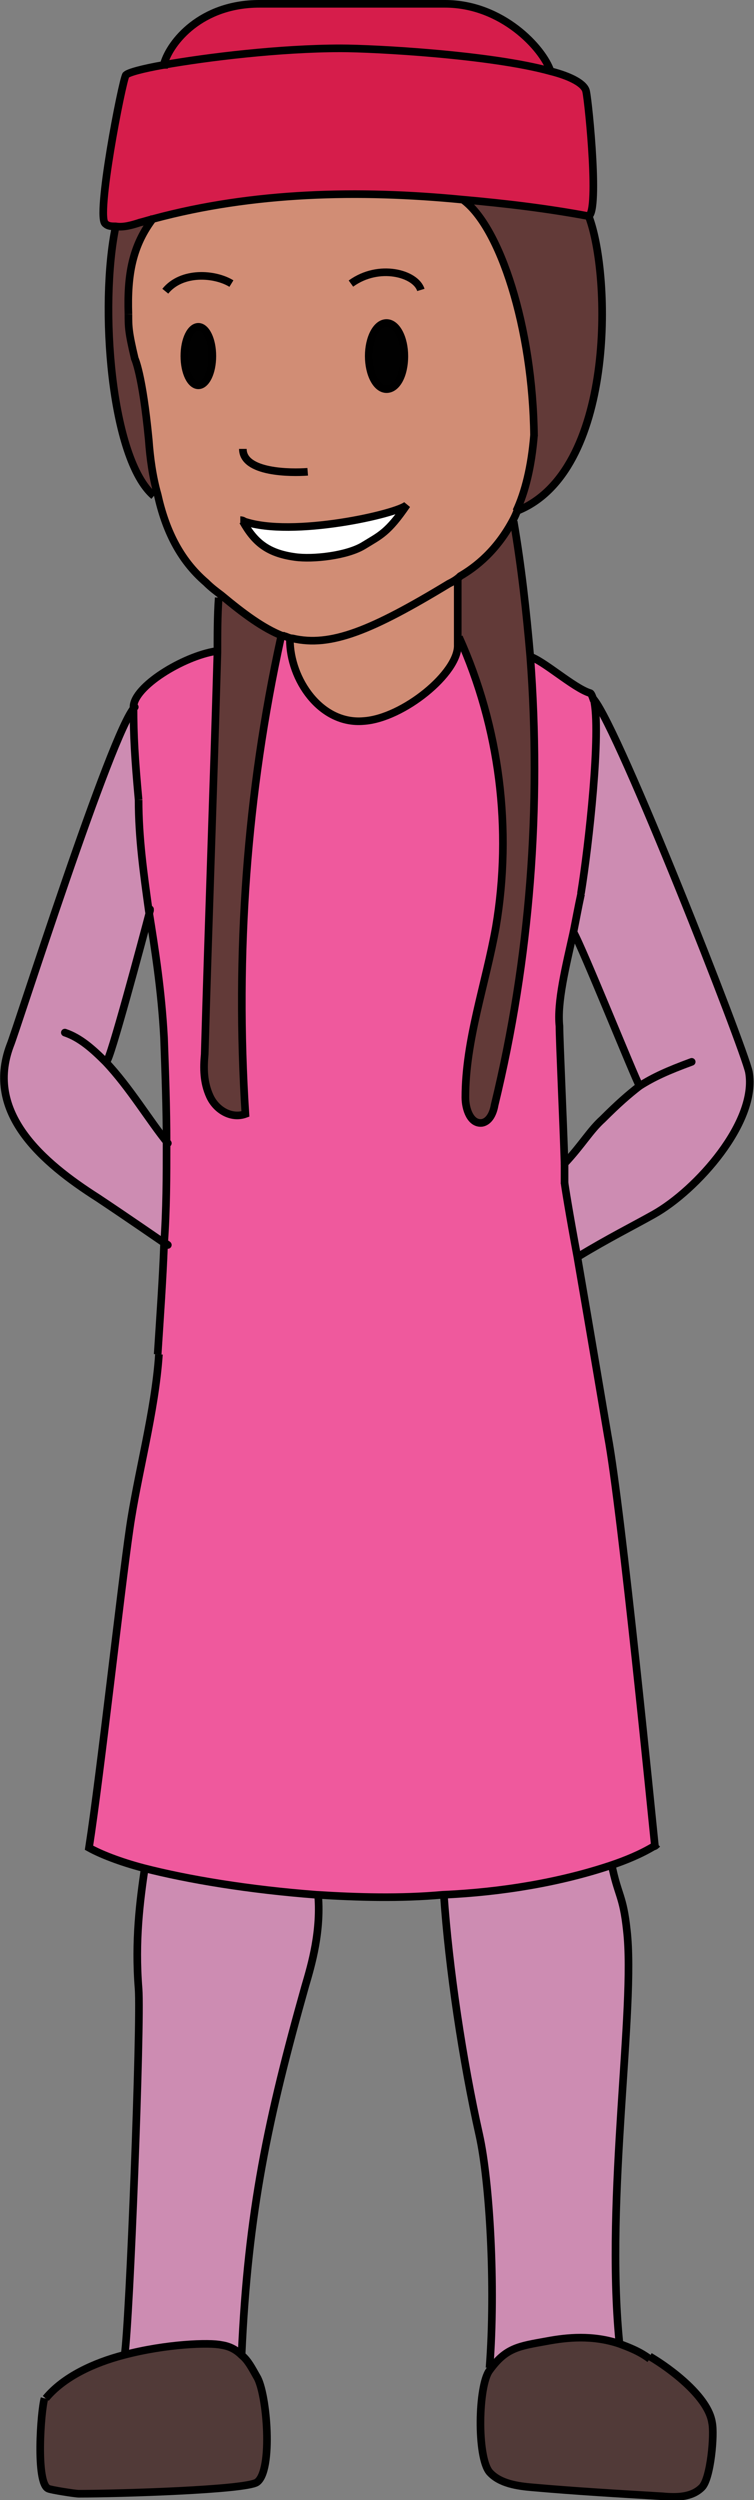 <?xml version="1.0" encoding="UTF-8"?><svg id="Latin_America" xmlns="http://www.w3.org/2000/svg" width="59.3" height="196.6" viewBox="0 0 59.3 196.6"><rect x="0" y="0" width="59.3" height="196.6" fill="#808080" stroke="none"/><defs><style>.cls-1{fill:#010101;}.cls-1,.cls-2,.cls-3,.cls-4,.cls-5,.cls-6,.cls-7,.cls-8{stroke-width:0px;}.cls-9{stroke-linecap:round;stroke-linejoin:round;}.cls-9,.cls-10{fill:none;stroke:#000;stroke-width:.6px;}.cls-2{fill:#d18d75;}.cls-10{stroke-miterlimit:10;}.cls-3{fill:#513a38;}.cls-4{fill:#d61d4b;}.cls-5{fill:#ef599d;}.cls-6{fill:#cd8cb2;}.cls-7{fill:#fff;}.cls-8{fill:#623a38;}</style></defs><path class="cls-6" d="M50.3,85.4c-.3-.6-4.5-10.9-5.2-12.1h0c.2-1.1.5-2.1.6-3,.6-3.7,1.6-12.7,1-15.2,2,2.4,11.8,27.4,12.2,29.3.7,3.9-4.1,9.3-7.5,11.2-1.6.9-3.6,1.9-5.9,3.3-.6-3.2-1-5.7-1-5.8,0-.3,0-.9,0-1.6h0c1.4-1.5,2-2.6,3-3.6,1.2-1.2,2-1.9,2.9-2.6Z"/><path class="cls-3" d="M48.7,184.1c.8.3,1.6.6,2.4,1.2,1.7,1,4.6,3.2,4.9,5.2.2.9-.1,4.4-.8,5.1-.8.8-2,.8-3.1.7-3.4-.2-6.8-.4-10.2-.7-1.2-.1-2.6-.3-3.4-1.2-1-1.2-.9-6.8,0-8,1.3-1.8,2.3-1.9,4.5-2.3,1.6-.3,3.6-.5,5.7.2Z"/><path class="cls-5" d="M13,97.9c.1-2.8.2-5.4.2-8,0-2.8,0-5.5-.2-8.3-.2-3.7-.7-6.9-1.2-10-.5-2.9-.8-5.7-.8-8.7-.3-3.4-.3-5.1-.4-7.3,0-1.6,3.9-4,6.5-4.4-.3,10.5-.7,21.1-1,31.6,0,1.1,0,2.3.4,3.3s1.7,1.8,2.8,1.4c-.8-12.5.1-25.2,2.8-37.5.3,0,.5.2.8.2,0,3.1,2.4,6.7,5.8,6.4,3.1-.2,7.5-3.8,7.4-6,0-.2,0-.3,0-.5h0c3.1,7.1,4.2,15.1,2.9,22.8-.8,4.5-2.3,8.9-2.4,13.4,0,.9.4,2.1,1.3,2,.6,0,.9-.8,1-1.4,2.7-11.5,3.6-23.5,2.8-35.3,1.1.3,3.5,2.5,4.8,2.9.1,0,.2.3.3.6h0c.6,2.5-.4,11.5-1,15.2-.2.9-.4,2-.6,3h0c-.6,2.7-1.3,5.5-1.1,7.4,0,1.1.3,7.5.4,10.8,0,.7,0,1.2,0,1.6,0,0,.4,2.5,1,5.8,1,5.9,2.4,14.1,2.4,14.1,1,5.9,3.5,30.2,3.7,32.2-1.1.6-2.2,1.1-3.4,1.5-3.9,1.4-8.5,2.1-13.2,2.3-3.3.2-6.7.1-9.9,0-5.3-.4-10.2-1.2-13.6-2.1-1.9-.5-3.5-1.1-4.3-1.6.9-5.7,2.5-20.3,3.2-25.1.6-4.2,2-9.2,2.3-13.7.2-3.1.4-5.9.5-8.6Z"/><path class="cls-6" d="M49.3,151.8c.7,6.1-1.7,20.9-.6,32.3-2.1-.7-4.1-.4-5.7-.2-2.2.4-3.2.5-4.5,2.3.5-6.6,0-14.7-.8-18.3-1.3-5.8-2.4-13.1-2.8-19,4.7-.2,9.3-1,13.2-2.3.5,2.5.9,2.4,1.2,5.2Z"/><path class="cls-8" d="M46.3,17c1.8,4.7,2.1,20.2-5.7,23.2.7-1.5,1.2-3.5,1.4-6,0-8.6-2.6-16.5-5.6-18.6,3.3.3,6.6.8,9.9,1.3Z"/><path class="cls-4" d="M43.3,5.6c1.6.4,2.7,1,2.8,1.6.2.9,1.1,10,.1,9.8-3.2-.6-6.5-1-9.9-1.3-8.2-.8-16.5-.6-24.3,1.5-.4.1-.7.2-1.1.3-.6.2-1.3.4-1.9.3-.3,0-.6,0-.8-.2-.8-.4,1.3-11.2,1.6-11.7.2-.2,1.3-.5,3-.8,0,.1,0,.3,0,.4,0-.1,0-.2,0-.4,3.4-.6,9.1-1.3,13.9-1.3,2.7,0,11.8.5,16.5,1.8Z"/><path class="cls-8" d="M41.6,51.6c.9,11.8,0,23.8-2.8,35.3-.1.6-.4,1.3-1,1.4-.9.1-1.3-1.1-1.3-2,0-4.5,1.6-8.9,2.4-13.4,1.3-7.7.3-15.7-2.9-22.8h0c0-1.5,0-2.4,0-4.8,1.2-.7,2.9-2,4.2-4.5h.1c.6,3.6,1,7.1,1.3,10.7Z"/><path class="cls-4" d="M35,.3c4.5,0,7.7,3.5,8.3,5.3-4.7-1.3-13.8-1.8-16.5-1.8-4.8,0-10.4.7-13.9,1.3,0,0,0,0,0,0,.5-1.7,2.9-4.7,7.5-4.7,5.8,0,9.9,0,14.6,0Z"/><path class="cls-2" d="M22,50c-1.5-.6-3-1.6-4.8-3.2-.4-.3-.8-.7-1.2-1-2-1.8-3.1-4.3-3.8-6.9-.3-1.4-.5-2.8-.7-4.3-.5-5.1-1.1-6.4-1.1-6.4-.4-2.1-.4-2.5-.5-3.5-.1-3.1.3-5.4,2-7.6,7.8-2.1,16.1-2.2,24.3-1.5,2.9,2.1,5.5,10,5.6,18.6-.2,2.5-.7,4.4-1.4,6h0c-.1.2-.2.5-.3.7-1.3,2.5-3,3.7-4.2,4.5-.4.2-.7.4-.9.6-6,3.7-9.3,5-12.3,4.3-.3,0-.5-.1-.8-.2ZM19.3,41h0c.9,1.7,1.9,2.6,4.1,2.9,1.3.2,4,0,5.4-.9,1.3-.8,1.8-1.1,3.4-3.2-.7.7-9,2.6-12.8,1.3ZM31.8,28c0-1.5-.6-2.6-1.4-2.6s-1.4,1.2-1.4,2.6.6,2.6,1.4,2.6,1.4-1.2,1.4-2.6ZM16.7,28c0-1.3-.5-2.3-1.1-2.3s-1.1,1-1.1,2.3.5,2.3,1.1,2.3,1.1-1,1.1-2.3Z"/><path class="cls-2" d="M36,50.7c.2,2.2-4.3,5.7-7.4,6-3.4.3-5.7-3.3-5.8-6.4,3,.7,6.2-.6,12.3-4.3.2-.1.6-.3.9-.6,0,2.5-.1,3.3,0,4.8,0,.1,0,.3,0,.5Z"/><path class="cls-1" d="M30.4,25.4c.7,0,1.4,1.2,1.4,2.6s-.6,2.6-1.4,2.6-1.4-1.2-1.4-2.6.6-2.6,1.4-2.6Z"/><path class="cls-7" d="M32.1,39.8c-1.5,2.2-2.1,2.4-3.4,3.2-1.3.8-4,1.1-5.4.9-2.2-.3-3.2-1.2-4.1-2.8h0c3.8,1.2,12.1-.6,12.8-1.3Z"/><path class="cls-6" d="M25,148.8c.3,3-.5,5.7-1,7.4-2.9,10.3-4.5,17.7-5,29-.4-.4-.9-.7-1.6-.8-.9-.2-4.3-.1-7.7.8.4-2.6,1.3-26,1.1-28.8-.3-3.9.1-7,.5-9.6,3.5.9,8.3,1.7,13.6,2.1Z"/><path class="cls-3" d="M20.2,186.9c.8,1.3,1.3,7.4,0,8.3-.9.6-10.8.9-14,.9-.3,0-2.2-.3-2.4-.4-1-.4-.6-6.1-.3-7.1,1.4-1.7,3.8-2.8,6.1-3.4,3.4-.9,6.8-1,7.7-.8.7.1,1.2.4,1.6.8.5.4.8,1,1.2,1.7Z"/><path class="cls-8" d="M22,50c-2.7,12.3-3.6,24.9-2.8,37.5-1.1.4-2.3-.3-2.8-1.4s-.5-2.2-.4-3.3c.3-10.5.7-21.1,1-31.6,0-1.4,0-2.9.1-4.3h0c1.8,1.5,3.3,2.5,4.8,3.1Z"/><path class="cls-1" d="M15.6,25.7c.6,0,1.1,1,1.1,2.3s-.5,2.3-1.1,2.3-1.1-1-1.1-2.3.5-2.3,1.1-2.3Z"/><path class="cls-6" d="M8.3,83.5c1.9,2,3.5,4.7,4.9,6.4,0,2.6,0,5.2-.2,8-.6-.4-2.6-1.9-5.3-3.6-4.4-2.9-8.9-6.7-6.9-12,.3-.9,7.9-24.7,9.8-26.6,0,2.3.1,4,.4,7.3,0,3,.4,5.8.8,8.7-.6,2.3-3.2,12-3.4,11.8h0Z"/><path class="cls-8" d="M12.3,38.9h-.2c-3.4-2.8-4.3-14.9-3-21.1h0c.6,0,1.3-.2,1.9-.3.4-.1.7-.2,1.1-.3-1.7,2.2-2.1,4.5-2,7.6,0,1,0,1.4.5,3.5,0,0,.6,1.2,1.1,6.4.1,1.4.3,2.9.7,4.3Z"/><path class="cls-10" d="M40.6,40.2c.7-1.5,1.2-3.5,1.4-6"/><path class="cls-10" d="M10.1,24.7c0,1,0,1.4.5,3.5,0,0,.6,1.2,1.1,6.4.1,1.4.3,2.9.7,4.3.6,2.7,1.7,5.1,3.8,6.9.4.4.8.7,1.2,1,1.8,1.5,3.3,2.6,4.8,3.2.3,0,.5.2.8.2,3,.7,6.2-.6,12.3-4.3.2-.1.6-.3.9-.6,1.2-.7,2.9-2,4.2-4.5.1-.2.2-.4.3-.7"/><path class="cls-10" d="M13,22.9c1.3-1.6,3.9-1.4,5.2-.6"/><path class="cls-10" d="M27.6,22.3c2.2-1.6,5.1-.8,5.5.5"/><path class="cls-10" d="M22.8,50.1c0,0,0,.1,0,.2,0,3.1,2.4,6.7,5.8,6.4,3.1-.2,7.5-3.8,7.4-6,0-.2,0-.3,0-.5,0-1.5,0-2.4,0-4.8h0"/><path class="cls-10" d="M17,51.2c-2.6.4-6.5,2.8-6.5,4.4,0,2.3.1,4,.4,7.3"/><path class="cls-9" d="M46.7,55c.6,2.5-.4,11.5-1,15.2"/><path class="cls-10" d="M41.6,51.6c1.1.3,3.5,2.5,4.8,2.9.1,0,.2.3.3.6"/><path class="cls-10" d="M10.9,62.9c0,3,.4,5.8.8,8.7.5,3.1,1,6.3,1.2,10,.1,2.8.2,5.5.2,8.3,0,2.6,0,5.2-.2,8-.1,2.7-.3,5.5-.5,8.6"/><path class="cls-10" d="M44.4,91.5c0,.7,0,1.2,0,1.6"/><path class="cls-9" d="M45.1,73.3c-.6,2.7-1.3,5.5-1.1,7.4,0,1.1.3,7.5.4,10.8"/><path class="cls-10" d="M45.7,70.3c-.2.9-.4,2-.6,3"/><path class="cls-10" d="M12.5,106.5c-.3,4.5-1.7,9.5-2.3,13.7-.7,4.8-2.3,19.3-3.2,25.1.9.5,2.4,1.1,4.3,1.6,3.5.9,8.3,1.7,13.6,2.1,3.2.2,6.6.3,9.9,0,4.7-.2,9.3-1,13.2-2.3,1.2-.4,2.4-.9,3.4-1.5.1,0,.2-.1.3-.2"/><path class="cls-10" d="M51.5,145.2s0,0,0-.1c-.2-1.9-2.6-26.3-3.7-32.2,0,0-1.4-8.3-2.4-14.1-.6-3.2-1-5.7-1-5.8"/><path class="cls-10" d="M11.4,146.8h0c-.4,2.7-.8,5.8-.5,9.6.2,2.8-.7,26.1-1.1,28.8"/><path class="cls-10" d="M25,148.8c.3,3-.5,5.7-1,7.4-2.9,10.3-4.5,17.7-5,29"/><path class="cls-10" d="M34.9,148.9c.4,5.9,1.5,13.2,2.8,19,.8,3.6,1.3,11.8.8,18.3"/><path class="cls-10" d="M48.1,146.6c.5,2.5.9,2.4,1.2,5.2.7,6.1-1.7,20.9-.6,32.3,0,.1,0,.2,0,.4"/><path class="cls-10" d="M16.7,28c0,1.3-.5,2.3-1.1,2.3s-1.1-1-1.1-2.3.5-2.3,1.1-2.3,1.1,1,1.1,2.3Z"/><path class="cls-10" d="M31.8,28c0,1.5-.6,2.6-1.4,2.6s-1.4-1.2-1.4-2.6.6-2.6,1.4-2.6,1.4,1.2,1.4,2.6Z"/><path class="cls-10" d="M19.1,35.3c0,1.9,3.8,1.9,5.1,1.8"/><path class="cls-10" d="M18.9,40.9c0,0,.2,0,.3.1,3.8,1.3,12.1-.6,12.8-1.3-1.5,2.2-2.1,2.4-3.4,3.2-1.3.8-4,1.1-5.4.9-2.2-.3-3.2-1.2-4.1-2.8"/><path class="cls-10" d="M9.1,17.8c-1.3,6.2-.4,18.3,3,21.2"/><path class="cls-10" d="M40.6,40.2h0c7.8-3,7.5-18.5,5.7-23.2"/><path class="cls-10" d="M51.1,185.3c1.7,1,4.6,3.2,4.9,5.2.2.9-.1,4.4-.8,5.1-.8.8-2,.8-3.1.7-3.4-.2-6.8-.4-10.2-.7-1.2-.1-2.6-.3-3.4-1.2-1-1.2-.9-6.8,0-8,1.3-1.8,2.3-1.9,4.5-2.3,1.6-.3,3.6-.5,5.7.2.8.3,1.6.6,2.4,1.2"/><path class="cls-10" d="M3.6,188.6c1.4-1.7,3.8-2.8,6.1-3.4,3.4-.9,6.8-1,7.7-.8.7.1,1.2.4,1.6.8.5.4.8,1,1.2,1.7.8,1.3,1.3,7.4,0,8.3-.9.6-10.8.9-14,.9-.3,0-2.2-.3-2.4-.4-1-.4-.6-6.1-.3-7.1"/><path class="cls-10" d="M36.4,15.7c2.9,2.1,5.5,10,5.6,18.6"/><path class="cls-10" d="M10.1,24.7c-.1-3.1.3-5.4,2-7.6"/><path class="cls-9" d="M10.6,55.6c-1.8,1.8-9.4,25.7-9.8,26.6-2,5.3,2.5,9.2,6.9,12,2.7,1.8,4.7,3.2,5.3,3.6.1,0,.2.1.2.1"/><path class="cls-9" d="M11.8,71.5s0,0,0,.1c-.6,2.3-3.2,12-3.4,11.8"/><path class="cls-9" d="M5.1,81.2c1.2.4,2.2,1.3,3.2,2.3,1.9,2,3.5,4.7,4.9,6.4"/><path class="cls-9" d="M45.1,73.3h0c.7,1.2,4.8,11.4,5.2,12.1"/><path class="cls-9" d="M46.7,55h0c2,2.4,11.8,27.4,12.2,29.3.7,3.9-4.1,9.3-7.5,11.2-1.6.9-3.6,1.9-5.9,3.3"/><path class="cls-9" d="M44.4,91.5c1.4-1.5,2-2.6,3-3.5,1.2-1.2,2-1.9,2.9-2.6,1.1-.7,2.2-1.2,4.1-1.9"/><path class="cls-10" d="M46.3,17c-3.2-.6-6.5-1-9.9-1.3-8.2-.8-16.5-.6-24.3,1.5-.4.1-.7.2-1.1.3-.6.2-1.3.4-1.9.3-.3,0-.6,0-.8-.2-.8-.4,1.3-11.2,1.6-11.7.2-.2,1.3-.5,3-.8h0c3.4-.6,9.1-1.3,13.9-1.3,2.7,0,11.8.5,16.5,1.8,1.6.4,2.7,1,2.8,1.6.2.9,1.1,10,.1,9.8Z"/><path class="cls-10" d="M43.3,5.6s0,0,0,0c-.6-1.8-3.8-5.3-8.3-5.3-4.6,0-8.8,0-14.6,0-4.6,0-7,3-7.5,4.7,0,0,0,0,0,0,0,.1,0,.3,0,.4,0-.1,0-.2,0-.4,0,0,0,0,0,0,0,0,0,0,0-.1"/><path class="cls-10" d="M40.4,41c.6,3.5,1,7.1,1.3,10.6.9,11.8,0,23.8-2.8,35.3-.1.6-.4,1.3-1,1.4-.9.1-1.3-1.1-1.3-2,0-4.5,1.6-8.9,2.4-13.4,1.3-7.7.3-15.7-2.9-22.8"/><path class="cls-10" d="M22.1,49.7c0,.1,0,.2,0,.4-2.7,12.3-3.6,24.9-2.8,37.5-1.1.4-2.3-.3-2.8-1.4s-.5-2.2-.4-3.3c.3-10.5.7-21.1,1-31.6,0-1.4,0-2.9.1-4.3"/></svg>